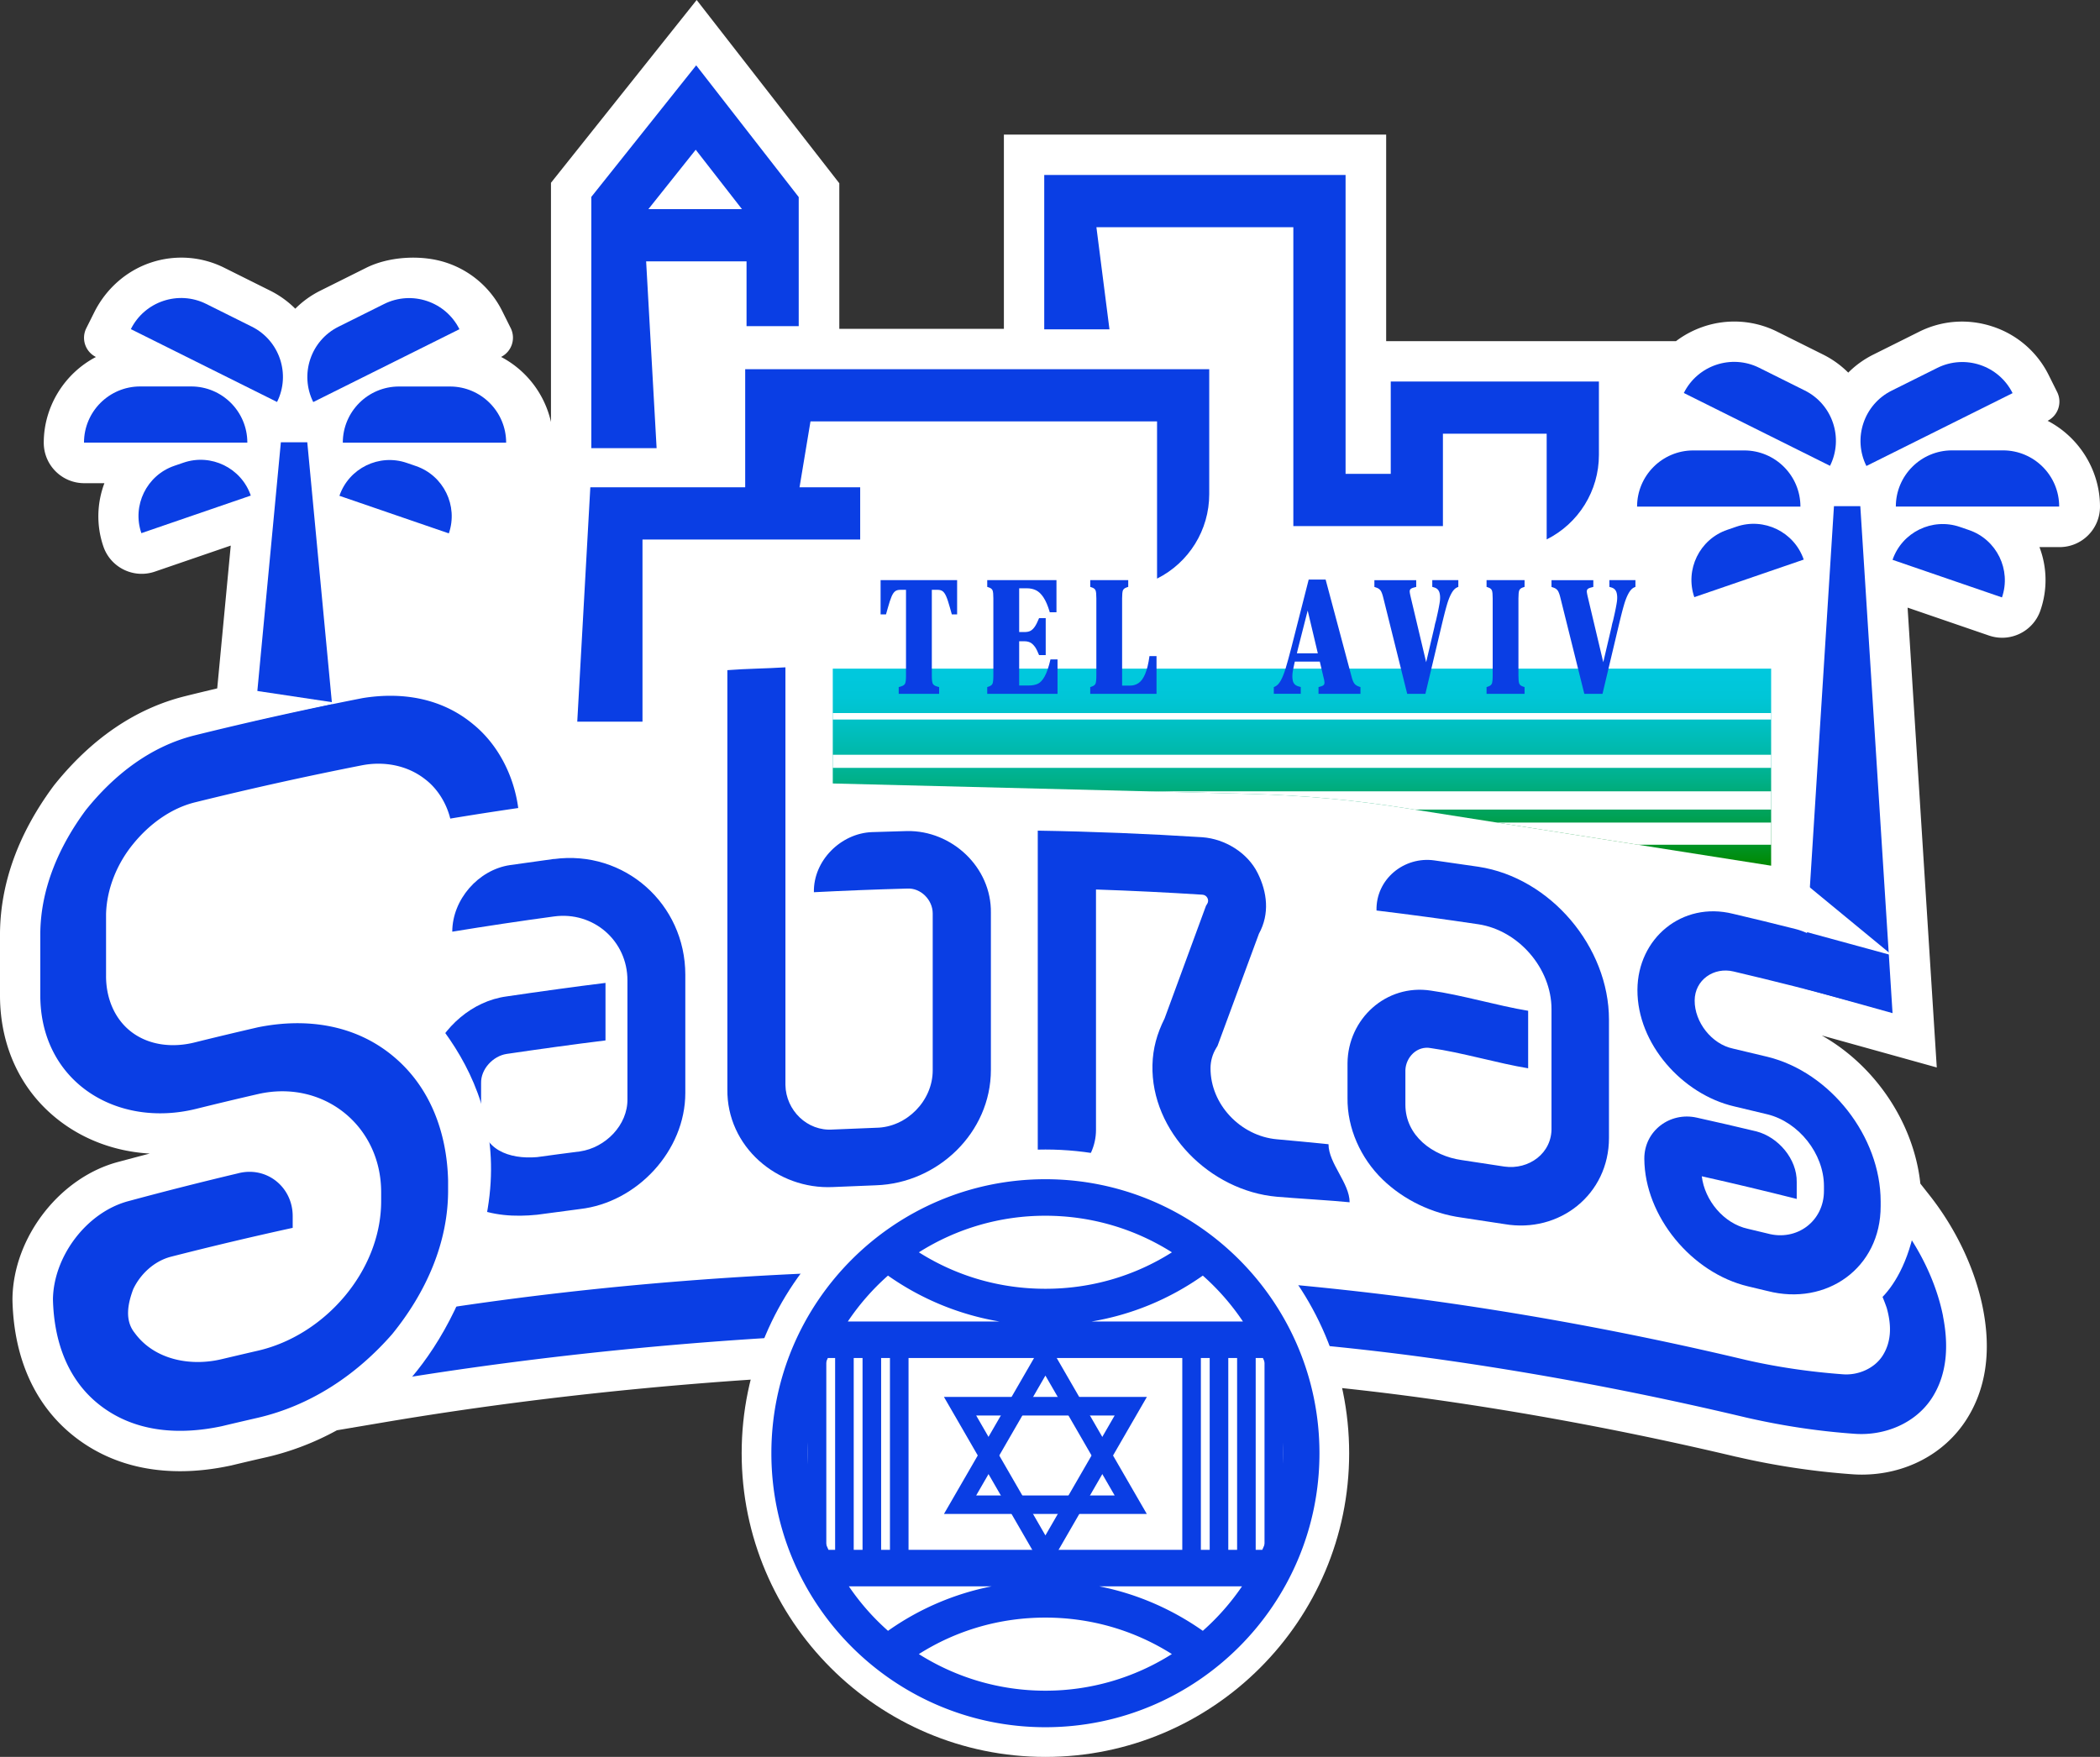 <svg xmlns="http://www.w3.org/2000/svg" id="Layer_1" width="357.02" height="298.74" data-name="Layer 1" viewBox="0 0 357.02 298.74"><rect x="0" y="0" width="357.02" height="298.74" fill="#333333" stroke="none"/><defs id="defs8199"><clipPath id="clippath"><path id="path8193" d="m387.14 363.88-62.41-9.82c-8.55-1.35-17.19-2.14-25.84-2.38l-71.28-1.78v-19.53h159.53v33.5z" class="cls-1"/></clipPath><clipPath id="clippath-1"><path id="path8196" d="M584.27 854.87v141.58h313.26V854.87Zm175.33 41.34c-3.58-.8-6.64-.97-8.6-.97-1.47 0-2.35.1-2.38.1l-1.2.16h-13.15l-1.15-.16c-.01 0-.88-.09-2.32-.09-1.96 0-5.01.18-8.59.97v-39.83c2.97-.33 5.91-.51 8.76-.51 2.54 0 4.52.13 5.73.24h8.51c1.13-.11 3.11-.24 5.63-.24 2.85 0 5.8.18 8.77.51v39.83z" class="cls-1"/></clipPath><linearGradient id="linear-gradient" x1="307.38" x2="307.38" y1="363.88" y2="330.37" gradientUnits="userSpaceOnUse"><stop id="stop8176" offset="0" stop-color="#008900"/><stop id="stop8178" offset=".07" stop-color="#00901a"/><stop id="stop8180" offset=".25" stop-color="#00a155"/><stop id="stop8182" offset=".42" stop-color="#00af85"/><stop id="stop8184" offset=".58" stop-color="#00b9ab"/><stop id="stop8186" offset=".73" stop-color="#00c1c6"/><stop id="stop8188" offset=".86" stop-color="#00c6d7"/><stop id="stop8190" offset=".96" stop-color="#00c8dd"/></linearGradient><style id="style8174">.cls-1,.cls-4{fill:none}.cls-7{fill:#fff}.cls-4{stroke:#0a3ee4;stroke-miterlimit:10;stroke-width:3.16px}.cls-9{fill:#0a3ee4}</style></defs><g id="g8327" transform="translate(-86.03 -216.68)"><path id="path8201" d="M434.13 288.24c1.8-.9 2.53-3.09 1.64-4.89l-1.44-2.89a16.3 16.3 0 0 0-9.49-8.24c-4.17-1.39-8.62-1.09-12.54.87l-7.76 3.87c-1.61.8-3.04 1.83-4.29 3.08a16.4 16.4 0 0 0-4.29-3.08l-7.76-3.87a16.32 16.32 0 0 0-12.54-.88c-1.72.58-3.3 1.42-4.7 2.48h-49.27v-35.12H256.7v33.02h-27.98v-24.75l-24.25-31.16-24.77 31.08v40.67a16.63 16.63 0 0 0-8.48-11.06c1.8-.9 2.53-3.09 1.64-4.89l-1.44-2.89a16.3 16.3 0 0 0-9.49-8.24c-4.16-1.39-9.73-1.09-13.65.87l-7.76 3.87c-1.61.8-3.04 1.83-4.29 3.08a16.4 16.4 0 0 0-4.29-3.08l-7.76-3.87a16.32 16.32 0 0 0-12.56-.87c-4.18 1.41-7.6 4.49-9.57 8.44l-1.35 2.7a3.64 3.64 0 0 0 1.64 4.89c-5.34 2.79-8.87 8.42-8.87 14.58 0 3.8 3.08 6.88 6.88 6.88h3.43c-1.3 3.44-1.38 7.26-.17 10.77 1.23 3.59 5.15 5.5 8.74 4.27l12.91-4.43-2.3 24.28c-1.84.44-3.68.88-5.48 1.33-8.38 2.09-15.84 7.16-22.19 15.06l-.17.22c-5.95 8.05-9.01 16.46-9.09 25.02v10.7c.04 8.63 3.58 16.12 9.98 21.09 4.4 3.42 9.77 5.35 15.48 5.68-1.77.46-3.54.93-5.29 1.4-9.99 2.6-17.92 12.83-18.05 23.28v.25c.24 10.26 4.09 18.44 11.13 23.65 4.87 3.6 10.71 5.43 17.39 5.43 2.73 0 5.6-.32 8.54-.95l.15-.03c1.99-.48 4.03-.96 6.07-1.42 4.09-.95 8.09-2.48 11.88-4.56l8.23-1.39c28.07-4.74 58.62-7.66 88.34-8.45 31.43-.84 61.09.63 88.13 4.35 17.5 2.41 35.42 5.78 53.25 10.01h.04c6.48 1.5 13.08 2.49 19.62 2.96.54.04 1.09.06 1.63.06 7.37 0 14.01-3.48 17.76-9.31 3.34-5.19 4.29-11.56 2.84-18.93-1.32-6.69-4.56-13.54-9.11-19.3l-1.53-1.94c-.67-6.29-3.41-12.55-7.75-17.68-2.59-3.07-5.67-5.62-9.01-7.51l19.55 5.44-4.96-78.19 13.84 4.75c3.59 1.23 7.51-.68 8.74-4.27 1.22-3.54 1.15-7.31-.16-10.77h3.41c3.8 0 6.88-3.08 6.88-6.88 0-6.16-3.53-11.79-8.87-14.58z" class="cls-7"/><path id="path8203" d="M225.81 355.4c-.23.16-.47.33-.69.5v-.52z" class="cls-7"/><path id="path8205" d="M341.79 424.82q-3.645-.57-7.29-1.11c-5-.68-9.84-3-13.44-6.5-3.68-3.58-6.01-8.67-5.94-13.86v-5.88c.06-7.54 6.57-13.52 14.17-12.35 5.15.71 11.4 2.59 16.54 3.43v9.78c-5.13-.84-11.38-2.72-16.54-3.43-2.33-.45-4.25 1.53-4.33 3.74v5.88c0 5.3 4.67 8.72 9.54 9.41q3.645.54 7.29 1.11c4.13.59 8.15-2.25 8.01-6.67v-20.1c0-6.92-5.59-13.39-12.43-14.43-5.76-.86-11.54-1.64-17.32-2.34-.13-5.32 4.68-9.24 9.83-8.52 2.5.35 5 .71 7.49 1.08 12.26 1.85 22.2 13.65 22.2 26v20.1c.01 9.61-8.41 16.28-17.78 14.66" class="cls-9"/><path id="path8207" d="M235 418.22q-3.675.135-7.35.3c-9.49.46-18.09-6.88-17.96-16.64v-71.25c3.29-.26 6.58-.27 9.87-.48v71.03c.08 4.28 3.7 7.89 8.08 7.56q3.675-.165 7.35-.3c5.18-.07 9.61-4.59 9.61-9.75v-26.7c0-2.28-2.02-4.37-4.36-4.22-5.28.14-10.56.35-15.84.62-.11-5.38 4.6-10.03 9.88-10.22 1.99-.07 3.97-.13 5.96-.18 7.61-.13 14.38 6.17 14.25 13.92v26.7c0 10.65-9.02 19.25-19.5 19.61z" class="cls-9"/><path id="path8209" d="M262.46 418.37v-60.45c9.34.15 18.66.53 27.98 1.12 3.89.29 7.69 2.65 9.4 6.08 1.62 3.24 2.09 6.93.22 10.33-2.35 6.36-4.7 12.71-7.04 19.07l-.23.38c-.61 1-.95 2.16-.96 3.37-.04 6.22 5.14 11.58 11.27 12.13q4.395.39 8.79.84c0 3.26 3.59 6.61 3.59 9.87-2.93-.3-9.44-.68-12.37-.94-11.39-1-21.43-11.09-21.15-22.41.07-2.82.77-5.32 2.06-7.9 2.34-6.39 4.69-12.78 7.04-19.16.09-.14.13-.21.22-.36.19-.3.19-.7 0-1.02-.19-.31-.46-.48-.83-.51-6.03-.38-12.05-.68-18.09-.88v40.88c0 5.28-4.58 9.74-9.89 9.55z" class="cls-9"/><path id="path8211" d="M416.37 440.49c-1.15-5.81-4.05-11.68-7.76-16.36-.24 3.46-.9 7.83-3.91 10.09.76 1.51 1.43 2.99 1.99 4.56.04.11.08.22.11.32.75 2.68.9 5.53-.68 8.05-1.38 2.21-4.18 3.41-6.77 3.21-5.53-.41-11.08-1.2-16.54-2.45-17.4-4.14-34.98-7.49-52.7-9.97-54.21-7.57-115.12-7.03-169.44 1.35a52 52 0 0 1-4.74 6.85l-.05.06-.05.06a55 55 0 0 1-5.47 5.44c56.41-9.52 122.21-11.88 178.55-4.14 18.12 2.49 36.1 5.9 53.89 10.13 6.13 1.41 12.3 2.35 18.56 2.79 5.08.36 10.33-1.77 13.13-6.11 2.69-4.18 2.8-9.16 1.87-13.87z" class="cls-9"/><path id="path8213" d="M402.89 439.54s8.72-3.06 9.57-21.61l-11.57 1.64-6.66 15.53" class="cls-7"/><path id="path8215" d="M180.22 362.73q-3.75.51-7.5 1.05c-5.38.8-9.79 5.87-9.8 11.32 5.75-.94 11.52-1.81 17.3-2.59 6.68-.91 12.5 4.13 12.48 10.89v20.1c.1 4.5-3.77 8.33-8.05 8.96-2.44.31-4.87.63-7.3.97-4.71.41-9.46-1.24-9.53-6.69v-5.88c-.06-2.4 2.03-4.61 4.32-4.97 5.14-.76 11.67-1.67 16.83-2.3v-9.78c-5.16.63-11.68 1.54-16.83 2.3-5.83.79-10.77 5.19-12.94 10.6 1.81 2.17 3.29 4.63 4.44 7.34 1.7 4 2.62 8.46 2.73 13.25v1.58c0 .99-.03 1.98-.11 2.97 3.44 1.54 7.28 1.77 11.08 1.38 2.43-.33 4.87-.66 7.3-.97 9.7-1.11 17.9-9.91 17.9-19.74v-20.1c0-12.05-10.36-21.28-22.34-19.67z" class="cls-9"/><g id="g8243"><path id="path8217" d="M263.76 412.14c-28.48 0-51.64 23.17-51.64 51.64s23.17 51.64 51.64 51.64 51.64-23.17 51.64-51.64-23.17-51.64-51.64-51.64" class="cls-7"/><g id="g8223"><path id="path8219" d="m263.76 450.58 11.77 20.38h-23.54zm0-6.33-2.74 4.74-11.77 20.38-2.74 4.74H281l-2.74-4.74-11.77-20.38-2.74-4.74z" class="cls-9"/><path id="path8221" d="m275.53 457.37-11.77 20.39-11.77-20.39zm5.47-3.16h-34.49l2.74 4.74 11.77 20.39 2.74 4.74 2.74-4.74 11.77-20.39 2.74-4.74z" class="cls-9"/></g><path id="path8225" d="M263.76 510.37c25.69 0 46.59-20.9 46.59-46.59s-20.9-46.59-46.59-46.59-46.59 20.9-46.59 46.59 20.9 46.59 46.59 46.59m-33.42-23.95h24.26a45.9 45.9 0 0 0-17.6 7.56 40.3 40.3 0 0 1-6.65-7.56zm11.91 11.51c6.42-4.06 13.78-6.2 21.5-6.2s15.08 2.14 21.51 6.2a40.13 40.13 0 0 1-21.51 6.23c-7.9 0-15.27-2.29-21.5-6.22zm48.27-3.95c-5.33-3.75-11.29-6.31-17.59-7.56h24.25a40.7 40.7 0 0 1-6.66 7.56m6.82-52.6h-25.72c6.79-1.14 13.2-3.78 18.9-7.8a40.6 40.6 0 0 1 6.82 7.8m-12.07-11.76c-6.42 4.06-13.78 6.2-21.51 6.2s-15.08-2.14-21.51-6.2a40.1 40.1 0 0 1 21.51-6.22c7.9 0 15.28 2.28 21.51 6.22M237 433.58a46.2 46.2 0 0 0 18.93 7.8h-25.76a40.6 40.6 0 0 1 6.82-7.8zm63.74 14.01c2.18 4.96 3.4 10.43 3.4 16.19s-1.26 11.41-3.51 16.43h-73.75a40.1 40.1 0 0 1-3.51-16.43c0-5.85 1.22-11.23 3.4-16.19z" class="cls-9"/><path id="line8227" d="M238.91 445.14v36.5" class="cls-4"/><path id="line8229" d="M234.25 445.14v36.5" class="cls-4"/><path id="line8231" d="M229.59 445.14v36.5" class="cls-4"/><path id="line8233" d="M224.93 445.14v36.5" class="cls-4"/><path id="line8235" d="M288.61 482.42v-36.5" class="cls-4"/><path id="line8237" d="M293.27 482.42v-36.5" class="cls-4"/><path id="line8239" d="M297.93 482.42v-36.5" class="cls-4"/><path id="line8241" d="M302.59 482.42v-36.5" class="cls-4"/></g><g id="g8259"><path id="path8245" d="M109.43 273.28c5.27 0 9.55 4.28 9.55 9.55v8.67c0 5.27-4.28 9.55-9.55 9.55v-27.78z" class="cls-9" transform="rotate(-90 114.2 287.17)"/><path id="path8247" d="M118.05 260.69c5.27 0 9.55 4.28 9.55 9.55v8.67c0 5.27-4.28 9.55-9.55 9.55v-27.78z" class="cls-9" transform="rotate(-63.51 122.819 274.562)"/><path id="path8249" d="M113.41 290.07c4.97 0 9.01 4.04 9.01 9.01v1.65c0 4.97-4.04 9.01-9.01 9.01z" class="cls-9" transform="rotate(-108.96 117.9 299.897)"/><path id="path8251" d="M153.42 273.28c5.27 0 9.55 4.28 9.55 9.55v8.67c0 5.27-4.28 9.55-9.55 9.55v-27.78z" class="cls-9" transform="rotate(-90 158.2 287.17)"/><path id="path8253" d="M144.8 260.69c5.27 0 9.55 4.28 9.55 9.55v8.67c0 5.27-4.28 9.55-9.55 9.55v-27.78z" class="cls-9" transform="rotate(-116.49 149.579 274.574)"/><path id="path8255" d="M149.99 290.07c4.97 0 9.01 4.04 9.01 9.01v1.65c0 4.97-4.04 9.01-9.01 9.01z" class="cls-9" transform="rotate(-71.04 154.507 299.908)"/><path id="polygon8257" d="M133.78 291.88h4.49l5.17 54.69h-14.83z" class="cls-9"/></g><g id="g8275"><path id="path8261" d="M373.46 284.15c5.27 0 9.55 4.28 9.55 9.55v8.67c0 5.27-4.28 9.55-9.55 9.55v-27.78z" class="cls-9" transform="rotate(-90 378.24 298.04)"/><path id="path8263" d="M382.09 271.56c5.27 0 9.55 4.28 9.55 9.55v8.67c0 5.27-4.28 9.55-9.55 9.55v-27.78z" class="cls-9" transform="rotate(-63.51 386.84 285.442)"/><path id="path8265" d="M377.44 300.94c4.97 0 9.01 4.04 9.01 9.01v1.65c0 4.97-4.04 9.01-9.01 9.01z" class="cls-9" transform="rotate(-108.96 381.927 310.78)"/><path id="path8267" d="M417.46 284.15c5.27 0 9.55 4.28 9.55 9.55v8.67c0 5.27-4.28 9.55-9.55 9.55v-27.78z" class="cls-9" transform="rotate(-90 422.23 298.04)"/><path id="path8269" d="M408.83 271.56c5.27 0 9.55 4.28 9.55 9.55v8.67c0 5.27-4.28 9.55-9.55 9.55v-27.78z" class="cls-9" transform="rotate(-116.49 413.62 285.438)"/><path id="path8271" d="M414.02 300.94c4.97 0 9.01 4.04 9.01 9.01v1.65c0 4.97-4.04 9.01-9.01 9.01z" class="cls-9" transform="rotate(-71.04 418.557 310.775)"/><path id="polygon8273" d="M397.82 302.75h4.48l5.48 86.2-15.14-4.22z" class="cls-9"/></g><path id="polygon8277" d="M186.39 299.54h45.88v8.88h-37.01v30.97h-11.09z" class="cls-9"/><path id="path8279" d="M282.74 315.07v-26.74h-58.92l-2.22 13.37h-8.88v-22.24h78.89v21.25c0 6.08-3.44 11.64-8.88 14.36z" class="cls-9"/><path id="path8281" d="m387.14 363.88-62.41-9.82c-8.55-1.35-17.19-2.14-25.84-2.38l-71.28-1.78v-19.53h159.53v33.5z" style="fill:url(#linear-gradient)"/><path id="path8283" d="M348.98 308.41v-17.98h-17.64v15.7h-25.43v-50.82h-33.48l2.22 17.37h-11.09v-26.25h51.23v50.82h7.68v-15.7h35.39v12.49c0 6.08-3.44 11.64-8.88 14.36z" class="cls-9"/><path id="polygon8285" d="m186.56 250.16 17.83-22.37 17.43 22.4v21.95h-8.87v-18.9l-8.64-11.1-8.87 11.13 2.22 39.61h-11.1z" class="cls-9"/><path id="line8287" d="M190.82 256.68h26.57" style="fill:none;stroke-width:8.88px;stroke:#0a3ee4;stroke-miterlimit:10"/><g id="g8299" style="clip-path:url(#clippath)"><g id="g8297"><path id="rect8289" d="M221.62 345.02h167v2.22h-167z" class="cls-7"/><path id="rect8291" d="M223 337.92h165.64v1.11H223z" class="cls-7"/><path id="rect8293" d="M221.62 351.23h167v3.11h-167z" class="cls-7"/><path id="rect8295" d="M223.47 356.55h167v3.77h-167z" class="cls-7"/></g></g><path id="polyline8301" d="m122.83 340.8 20.61-4.58-15.35-2.3" class="cls-7"/><path id="polyline8303" d="m391.3 374.65 16.48 4.5-15.31-12.61" class="cls-7"/><path id="path8305" d="M145.77 459.45s15.28-6.82 22.16-32.56-10.43-40.01-18.53-47.74-3.63 34.84-3.63 34.84" class="cls-7"/><path id="path8307" d="M174.13 354.04c-.73-5.43-3.39-10.75-7.68-14.23-5.33-4.43-12.07-5.52-18.76-4.43-9.58 1.88-19.1 3.99-28.58 6.34-7.54 1.89-13.7 6.73-18.49 12.7-4.52 6.11-7.67 13.26-7.74 20.97v10.63c.07 14.6 12.99 22.58 26.56 19.19 3.47-.86 6.94-1.69 10.42-2.49 11.08-2.55 20.98 5.32 20.97 16.7v1.49c0 11.86-9.57 22.83-20.97 25.44-2.04.47-4.08.95-6.11 1.43-5.29 1.28-11.48.15-14.84-4.48-1.75-2.19-1.11-5.06-.23-7.42 1.23-2.59 3.57-4.76 6.37-5.5 6.88-1.76 13.79-3.4 20.74-4.92v-1.96c.02-4.99-4.46-8.6-9.34-7.3-6.19 1.47-12.35 3.03-18.49 4.69-7.16 1.85-12.83 9.39-12.93 16.72.17 7.09 2.46 13.92 8.35 18.28 5.95 4.41 13.37 4.79 20.38 3.29 2.04-.49 4.07-.96 6.11-1.43 9.03-2.1 16.79-7.3 22.84-14.23 5.67-6.97 9.56-15.49 9.5-24.62v-1.49c-.2-8.15-3.04-16-9.5-21.27-6.51-5.32-14.79-6.41-22.84-4.78-3.59.83-7.17 1.68-10.74 2.57-3.63.91-7.64.56-10.7-1.74-3.02-2.27-4.41-5.97-4.37-9.66v-10.44c.12-4.32 1.89-8.6 4.63-11.93 2.7-3.32 6.42-6.09 10.64-7.09a600 600 0 0 1 28.18-6.25c3.74-.74 7.73-.04 10.77 2.34 2.15 1.62 3.66 4.12 4.3 6.71q5.79-.96 11.58-1.8z" class="cls-9"/><path id="path8309" d="M386.52 436.2c-1.33-.33-2-.49-3.34-.8-9.52-2.27-17.54-11.88-17.6-21.68-.03-4.75 4.36-8.03 8.92-7q5.085 1.125 10.14 2.34c3.7.96 6.92 4.69 6.85 8.62v2.86c-5.36-1.35-10.75-2.64-16.14-3.85.49 4.09 3.72 8.03 7.83 8.93l3.34.8c4.99 1.37 9.63-2.11 9.6-7.29v-.81c-.02-5.49-4.29-10.85-9.6-12.16-1.89-.46-3.79-.91-5.69-1.36-8.76-2.05-16.47-10.61-16.42-19.82.04-8.74 7.58-15.08 16.25-12.92 3.56.83 7.1 1.7 10.64 2.59 5.34 1.37 9.63 6.79 9.64 12.32-6.7-1.81-13.42-3.51-20.18-5.1-3.35-.81-6.61 1.42-6.62 4.94-.02 3.65 2.87 7.4 6.52 8.17 1.96.46 3.91.93 5.87 1.4 10.69 2.62 19.22 13.57 19.23 24.57v.81c.02 10.53-9.21 17.03-19.23 14.44z" class="cls-9"/><g id="g8325"><path id="path8311" d="m247.85 321.15-.3-1.07c-.25-.9-.46-1.56-.65-1.98-.18-.42-.38-.71-.6-.88s-.51-.25-.88-.25h-.97v14.58q0 1.005.15 1.35c.1.22.33.39.7.5l.39.11v1.15h-6.87v-1.15l.39-.11c.37-.11.6-.28.7-.5q.15-.33.15-1.35v-14.58h-.97c-.37 0-.66.08-.88.25s-.42.46-.6.88-.4 1.08-.65 1.98l-.3 1.07h-.92v-5.83h13.01v5.83h-.92z" class="cls-9"/><path id="path8313" d="M262.48 332.95c.42-.21.81-.63 1.17-1.28.35-.64.68-1.6.97-2.87h1.2v5.86h-11.95v-1.15l.32-.11c.31-.11.5-.28.59-.5.08-.22.13-.67.13-1.35v-13.12c0-.67-.04-1.12-.13-1.35s-.28-.39-.59-.5l-.32-.11v-1.15h11.77v5.47h-1.15s0-.04-.01-.06c0-.02-.01-.04-.01-.06-.31-1.03-.65-1.83-1.04-2.41-.38-.58-.8-.98-1.26-1.21-.45-.22-.97-.34-1.56-.34h-2.95l1.64-.73v17.99l-2.72-.73h4.34c.63 0 1.16-.1 1.58-.31zm-.54-6.33c-.25-.34-.51-.57-.78-.7s-.6-.2-.97-.2h-2.38v-1.57h2.42c.4 0 .73-.07.98-.2s.5-.36.73-.69.48-.82.74-1.47h1.13v6.28h-1.13c-.25-.63-.49-1.12-.74-1.46z" class="cls-9"/><path id="path8315" d="M271.38 334.66v-1.15l.32-.11c.31-.11.5-.28.59-.5.08-.22.13-.67.13-1.35v-13.12c0-.67-.04-1.12-.13-1.35s-.28-.39-.59-.5l-.32-.11v-1.15h6.46v1.15l-.32.11c-.31.11-.5.28-.59.5-.08.22-.13.67-.13 1.35v15.56l-3.41-.73h4.75c.55 0 1.05-.15 1.48-.45q.645-.45 1.11-1.56c.31-.74.55-1.74.72-3.01h1.2v6.42h-11.26z" class="cls-9"/><path id="path8317" d="M302.59 334.66v-1.15l.25-.11q.525-.255.96-1.05c.29-.53.55-1.21.8-2.02s.57-1.99.97-3.52l2.95-11.58h2.88l4.38 16.4c.15.6.31 1.01.48 1.25.17.23.42.41.74.52l.32.11v1.15h-7.13v-1.15l.39-.11c.26-.07.43-.17.52-.28.08-.11.12-.27.1-.48s-.08-.54-.21-1.01l-2.98-12.56 1.13-1.68-2.4 9.42c-.03.13-.07.27-.1.41-.04.14-.07.29-.1.43-.35 1.36-.59 2.39-.71 3.08q-.18 1.035 0 1.74c.12.47.44.78.95.92l.39.11v1.15h-4.59zm9.2-6.89.05 1.4h-6.18l.21-1.4h5.93z" class="cls-9"/><path id="path8319" d="M333.96 315.32v1.15l-.25.11c-.35.17-.67.52-.96 1.07-.29.54-.55 1.22-.78 2.05-.24.82-.53 1.99-.89 3.5l-2.72 11.46h-3.09l-4.06-16.31c-.15-.62-.31-1.04-.47-1.26s-.4-.39-.73-.5l-.32-.11v-1.15h7.11v1.15l-.42.11c-.28.08-.47.17-.56.28q-.15.165-.12.48c.02.21.09.54.2 1.01l2.84 11.97-.95 1.93 2.12-9.03a7 7 0 0 1 .23-.95q.465-1.995.63-3.03.18-1.035 0-1.74c-.12-.47-.4-.78-.87-.93l-.37-.11v-1.15z" class="cls-9"/><path id="path8321" d="M338.76 334.66v-1.15l.32-.11c.31-.11.5-.28.59-.5.08-.22.13-.67.13-1.35v-13.12c0-.67-.04-1.12-.13-1.35s-.28-.39-.59-.5l-.32-.11v-1.15h6.46v1.15l-.32.11c-.31.11-.5.28-.59.5-.08.22-.13.67-.13 1.35v13.12c0 .67.04 1.12.13 1.35.08.22.28.39.59.5l.32.11v1.15z" class="cls-9"/><path id="path8323" d="M364.07 315.32v1.15l-.25.11c-.35.17-.67.52-.96 1.07-.29.54-.55 1.22-.78 2.05-.24.82-.53 1.99-.89 3.5l-2.72 11.46h-3.09l-4.06-16.31c-.15-.62-.31-1.04-.47-1.26s-.4-.39-.73-.5l-.32-.11v-1.15h7.11v1.15l-.42.11c-.28.08-.47.17-.56.28q-.15.165-.12.48c.02.21.09.54.2 1.01l2.84 11.97-.95 1.93 2.12-9.03a7 7 0 0 1 .23-.95q.465-1.995.63-3.03.18-1.035 0-1.74c-.12-.47-.4-.78-.87-.93l-.37-.11v-1.15z" class="cls-9"/></g></g></svg>
